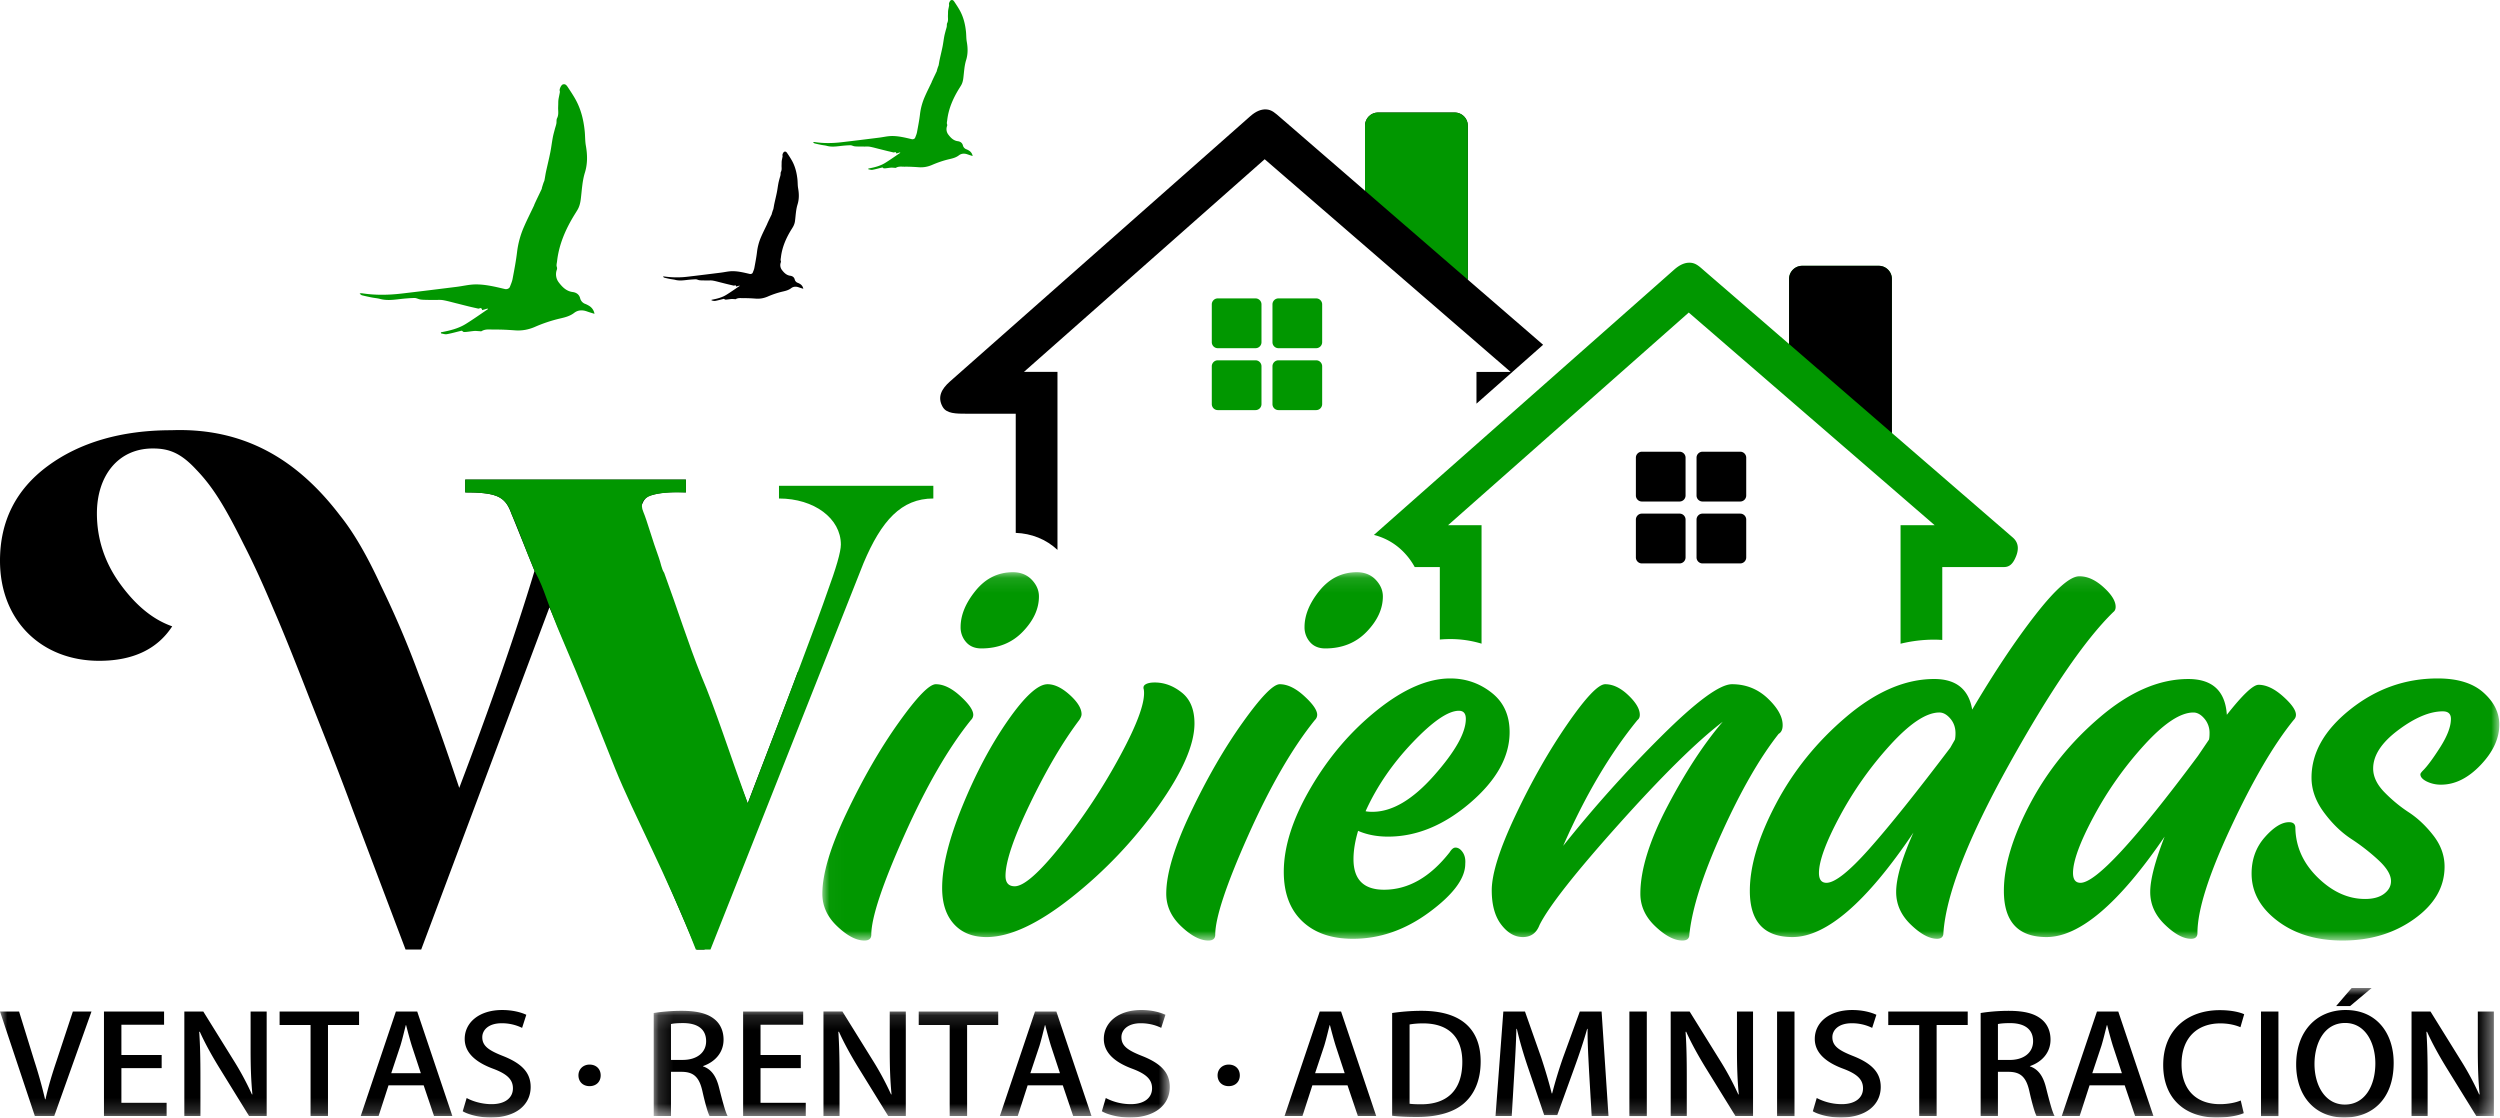<svg xmlns="http://www.w3.org/2000/svg" xmlns:xlink="http://www.w3.org/1999/xlink" width="170" height="76"><defs><path id="a" d="M.025.105h114.034v25.047H.025z"/><path id="c" d="M0 .026h169.584v8.806H0z"/><path id="e" d="M.155.126h35.094v7.311H.155z"/></defs><g fill="none" fill-rule="evenodd"><path fill="#000" d="M111.645 30.717h2.568c.223 0 .405.183.405.406v2.574a.407.407 0 0 1-.405.406h-2.568a.407.407 0 0 1-.405-.406v-2.574c0-.223.182-.406.405-.406m4.125 4.21h2.568c.223 0 .405.183.405.405v2.575a.407.407 0 0 1-.405.406h-2.568a.407.407 0 0 1-.405-.406v-2.575c0-.222.182-.406.405-.406m-4.125 0h2.568c.223 0 .405.184.405.406v2.575a.407.407 0 0 1-.405.406h-2.568a.407.407 0 0 1-.405-.406v-2.575c0-.222.182-.406.405-.406m4.125-4.21h2.568c.223 0 .405.184.405.407v2.574a.407.407 0 0 1-.405.406h-2.568a.407.407 0 0 1-.405-.406v-2.574c0-.223.182-.406.405-.406"/><path fill="#019700" d="M82.807 20.291h2.57c.222 0 .404.183.404.406v2.574a.406.406 0 0 1-.404.406h-2.57a.407.407 0 0 1-.405-.406v-2.574c0-.223.183-.406.405-.406m4.126 4.21h2.569c.223 0 .405.183.405.406v2.574a.407.407 0 0 1-.405.406h-2.569a.407.407 0 0 1-.405-.406v-2.574c0-.223.182-.406.405-.406m-4.126 0h2.57c.222 0 .404.183.404.406v2.574a.407.407 0 0 1-.404.406h-2.57a.407.407 0 0 1-.405-.406v-2.574c0-.223.183-.406.405-.406m4.126-4.21h2.569c.223 0 .405.183.405.406v2.574a.406.406 0 0 1-.405.406h-2.569a.406.406 0 0 1-.405-.406v-2.574c0-.223.182-.406.405-.406"/><g transform="translate(55.894 38.805)"><mask id="b" fill="#fff"><use xlink:href="#a"/></mask><path fill="#019700" d="M10.837 5.288c-.444 0-.79-.145-1.038-.432a1.509 1.509 0 0 1-.372-1.021c0-.812.34-1.636 1.019-2.473C11.124.525 11.973.105 12.99.105c.523 0 .947.171 1.274.51.326.341.49.72.49 1.14 0 .837-.366 1.635-1.098 2.394-.73.759-1.671 1.139-2.82 1.139m-7.482 19.47c0 .263-.157.394-.47.394-.549 0-1.162-.32-1.841-.963-.679-.64-1.019-1.38-1.019-2.217 0-1.361.555-3.206 1.666-5.536 1.11-2.328 2.284-4.364 3.525-6.104 1.24-1.74 2.082-2.61 2.526-2.61.523 0 1.077.267 1.665.804.588.536.882.962.882 1.276a.494.494 0 0 1-.157.354c-1.54 1.91-3.056 4.533-4.544 7.87-1.489 3.337-2.233 5.582-2.233 6.733m7.834.157c-.94 0-1.678-.294-2.213-.884-.535-.589-.803-1.406-.803-2.453 0-1.465.457-3.317 1.371-5.555.914-2.238 1.946-4.18 3.095-5.83 1.149-1.648 2.05-2.472 2.703-2.472.47 0 .973.242 1.509.726.534.484.802.922.802 1.315 0 .105-.052.236-.156.393-1.124 1.491-2.24 3.389-3.35 5.692-1.11 2.303-1.665 3.938-1.665 4.907 0 .471.21.706.627.706.627 0 1.684-.936 3.174-2.807a41.397 41.397 0 0 0 4.015-6.104c1.187-2.198 1.716-3.69 1.586-4.475-.053-.157-.006-.275.137-.353.144-.08.346-.118.607-.118.653 0 1.266.228 1.842.687.574.457.861 1.158.861 2.1 0 1.44-.822 3.317-2.467 5.633a30.256 30.256 0 0 1-5.877 6.184c-2.272 1.805-4.204 2.708-5.798 2.708M34.224 5.288c-.444 0-.79-.145-1.038-.432a1.514 1.514 0 0 1-.372-1.021c0-.812.34-1.636 1.018-2.473.68-.837 1.528-1.257 2.546-1.257.522 0 .947.171 1.273.51.326.341.49.72.49 1.14 0 .837-.366 1.635-1.097 2.394-.73.759-1.671 1.139-2.82 1.139m-7.482 19.47c0 .263-.157.394-.47.394-.55 0-1.163-.32-1.841-.963-.68-.64-1.02-1.38-1.02-2.217 0-1.361.556-3.206 1.666-5.536 1.11-2.328 2.284-4.364 3.526-6.104 1.24-1.74 2.082-2.61 2.526-2.61.522 0 1.078.267 1.665.804.587.536.881.962.881 1.276a.49.49 0 0 1-.157.354c-1.54 1.91-3.055 4.533-4.544 7.87-1.488 3.337-2.232 5.582-2.232 6.733m11.752-6.674c-.758 0-1.437-.13-2.038-.392-.208.706-.313 1.347-.313 1.923 0 1.387.692 2.08 2.076 2.08 1.645 0 3.134-.85 4.466-2.55.131-.21.261-.315.392-.315.183 0 .346.105.49.314.143.21.202.471.176.786 0 .994-.816 2.093-2.448 3.297-1.633 1.204-3.363 1.806-5.191 1.806-1.462 0-2.612-.4-3.447-1.198-.836-.798-1.254-1.916-1.254-3.356 0-1.728.614-3.638 1.842-5.731 1.226-2.094 2.735-3.854 4.524-5.28 1.788-1.427 3.44-2.14 4.956-2.14 1.044 0 1.978.32 2.8.962.823.64 1.234 1.538 1.234 2.689 0 1.675-.894 3.277-2.683 4.81-1.79 1.53-3.65 2.295-5.582 2.295m4.818-8.558c-.731 0-1.782.72-3.153 2.16-1.372 1.44-2.436 2.996-3.194 4.671.105.027.262.04.47.04 1.332 0 2.724-.819 4.174-2.455 1.448-1.635 2.173-2.924 2.173-3.866 0-.366-.157-.55-.47-.55M61.88 7.722c.94 0 1.75.32 2.429.96.678.643 1.018 1.251 1.018 1.827 0 .288-.09.484-.273.589-1.28 1.622-2.566 3.86-3.859 6.713-1.293 2.852-2.031 5.168-2.214 6.948 0 .262-.157.393-.47.393-.548 0-1.162-.32-1.841-.963-.679-.64-1.019-1.38-1.019-2.217 0-1.623.615-3.606 1.841-5.948 1.228-2.342 2.482-4.259 3.761-5.75-1.75 1.334-4.107 3.657-7.07 6.967-2.964 3.31-4.76 5.594-5.387 6.85-.209.55-.588.825-1.136.825-.548 0-1.038-.282-1.468-.845-.432-.562-.647-1.34-.647-2.335 0-1.125.541-2.833 1.626-5.123 1.084-2.29 2.252-4.344 3.505-6.163 1.254-1.819 2.115-2.728 2.586-2.728.522 0 1.045.248 1.567.745s.784.942.784 1.335c0 .158-.053.275-.157.354-1.88 2.303-3.565 5.155-5.053 8.557a85.564 85.564 0 0 1 6.64-7.419c2.39-2.382 4.002-3.572 4.837-3.572M85.502.38c.548 0 1.097.248 1.645.746.548.496.823.941.823 1.334 0 .158-.052.275-.157.353-1.933 1.884-4.296 5.34-7.09 10.364-2.795 5.025-4.284 8.846-4.466 11.463 0 .262-.144.393-.43.393-.523 0-1.117-.32-1.784-.963-.666-.64-.998-1.38-.998-2.218 0-.94.391-2.289 1.175-4.042-3.186 4.736-5.929 7.105-8.227 7.105-1.932 0-2.898-1.047-2.898-3.14 0-1.702.593-3.677 1.782-5.928 1.189-2.25 2.787-4.227 4.799-5.928 2.01-1.701 3.995-2.552 5.955-2.552 1.488 0 2.35.694 2.584 2.081 1.515-2.564 2.952-4.717 4.31-6.458 1.358-1.74 2.35-2.61 2.977-2.61M68.305 21.226c.574 0 1.547-.772 2.918-2.317 1.372-1.543 3.205-3.834 5.504-6.87l.313-.549c.026-.104.04-.249.04-.432 0-.392-.118-.726-.353-1-.235-.275-.483-.413-.744-.413-.889 0-2.005.74-3.35 2.218a24.068 24.068 0 0 0-3.427 4.848c-.94 1.753-1.411 3.036-1.411 3.847 0 .445.17.668.51.668m29.38-13.465c.522 0 1.077.262 1.665.785.587.523.88.942.88 1.256 0 .131-.05.248-.156.354-1.358 1.675-2.788 4.121-4.289 7.34-1.502 3.22-2.253 5.601-2.253 7.145 0 .262-.143.393-.43.393-.523 0-1.117-.32-1.783-.963-.666-.64-.998-1.38-.998-2.218 0-.836.326-2.093.979-3.768-3.108 4.554-5.786 6.83-8.031 6.83-1.933 0-2.899-1.046-2.899-3.14 0-1.7.594-3.676 1.782-5.927 1.19-2.25 2.788-4.227 4.8-5.928 2.01-1.701 3.995-2.552 5.953-2.552 1.646 0 2.52.812 2.626 2.434 1.07-1.36 1.788-2.041 2.154-2.041M85.581 21.226c1.044 0 3.708-2.879 7.99-8.636l.745-1.1c.026-.104.039-.249.039-.432a1.48 1.48 0 0 0-.353-1c-.234-.275-.482-.413-.743-.413-.89 0-2.005.74-3.35 2.218a24.113 24.113 0 0 0-3.428 4.848c-.94 1.753-1.41 3.036-1.41 3.847 0 .445.17.668.51.668m24.64-11.66c-.89 0-1.9.426-3.036 1.276-1.136.85-1.704 1.721-1.704 2.611 0 .55.254 1.086.763 1.61.51.523 1.065.981 1.665 1.373.6.393 1.156.916 1.665 1.571.509.654.763 1.36.763 2.12 0 1.387-.684 2.57-2.056 3.552-1.37.982-2.997 1.473-4.877 1.473-1.775 0-3.251-.445-4.426-1.336-1.176-.89-1.763-1.963-1.763-3.218 0-.969.3-1.793.9-2.473.601-.68 1.15-1.021 1.646-1.021.287 0 .43.13.43.393.027 1.282.536 2.407 1.528 3.375.993.969 2.064 1.453 3.213 1.453.549 0 .979-.117 1.293-.353.313-.236.47-.523.47-.864 0-.42-.281-.89-.842-1.413a13.89 13.89 0 0 0-1.862-1.453c-.678-.445-1.299-1.047-1.86-1.806-.561-.759-.842-1.543-.842-2.355 0-1.701.881-3.252 2.644-4.652 1.763-1.4 3.741-2.1 5.934-2.1 1.36 0 2.397.32 3.115.962.718.64 1.077 1.367 1.077 2.179 0 .942-.424 1.857-1.273 2.748-.849.89-1.743 1.334-2.683 1.334a2.16 2.16 0 0 1-.98-.216c-.287-.144-.43-.307-.43-.49 0-.052.065-.144.195-.275.287-.288.673-.812 1.156-1.57.483-.76.725-1.4.725-1.924 0-.34-.183-.51-.548-.51" mask="url(#b)"/></g><path fill="#019700" d="M40.057 20.796a1.727 1.727 0 0 0-.25-.127.546.546 0 0 1-.357-.388c-.068-.272-.279-.393-.507-.423-.44-.057-.715-.35-.948-.657a.903.903 0 0 1-.134-.85.285.285 0 0 0 0-.211c-.037-.105.003-.236.017-.355.128-1.168.588-2.212 1.197-3.199l.173-.28c.15-.238.211-.495.247-.778.074-.599.097-1.206.278-1.79.188-.604.175-1.22.064-1.843-.056-.321-.043-.654-.077-.98-.076-.75-.25-1.473-.615-2.137-.162-.296-.352-.577-.539-.86-.077-.115-.168-.237-.343-.173-.093.034-.215.27-.208.397.003.036.02.073.017.107-.009.074-.026.145-.04.218-.02.11-.047.218-.06.327-.012.102-.01.205-.012.308-.003.119-.012.24-.005.358.01.198.022.388-.075.579-.054.102-.024.246-.048.368-.025.128-.073.253-.105.38-.05.191-.105.382-.14.575-.063.338-.102.68-.17 1.015-.088.44-.197.875-.292 1.313-.04.187-.064.378-.102.566-.013.065-.05.125-.071.188-.037.11-.07.22-.104.33-.007.02.002.045-.007.062-.108.23-.218.458-.328.687-.059.124-.117.25-.174.376-.01.023-.014.05-.025.074-.23.487-.477.968-.69 1.464a6.108 6.108 0 0 0-.465 1.713c-.072.61-.19 1.214-.304 1.818-.035.185-.115.363-.183.54-.045.115-.207.176-.334.147-.67-.157-1.342-.326-2.032-.314-.413.007-.824.11-1.237.162-1.25.156-2.502.313-3.753.458-.882.103-1.765.122-2.648-.011a.932.932 0 0 0-.14-.01c-.013 0-.028.01-.075.03.067.048.108.096.158.109.221.056.445.105.669.149.187.037.38.05.564.099.424.114.844.069 1.27.02.353-.042.71-.075 1.066-.084.135-.003.27.081.409.103.15.022.305.022.458.026.175.005.35.002.525.004.187.002.378-.017.56.015.295.052.584.136.876.208.29.072.58.148.87.219.206.05.412.096.618.142.03.006.067.01.092-.003.112-.06.175-.018.2.113l.367-.11c.01.013.018.027.027.04-.5.337-.991.688-1.503 1.005-.515.32-1.103.46-1.699.571l.009.076c.133.02.271.074.396.052.308-.053.61-.142.916-.215.06-.015.11-.044.173.034.032.042.145.034.22.028.187-.016.372-.05.559-.065.117-.008.235.01.354.014.046.002.103.02.137 0 .278-.169.587-.105.88-.11.473-.006.947.021 1.419.055.46.032.895-.05 1.315-.23a9.9 9.9 0 0 1 1.73-.578c.334-.077.67-.16.96-.384.258-.2.568-.205.877-.092.153.056.312.1.5.16a.77.77 0 0 0-.368-.545"/><path fill="#000" d="M54.404 19.31a1.105 1.105 0 0 0-.15-.075.325.325 0 0 1-.213-.232c-.04-.162-.167-.234-.304-.252-.262-.035-.426-.21-.566-.393a.541.541 0 0 1-.08-.508.166.166 0 0 0 0-.126c-.021-.063.002-.14.01-.213.078-.697.352-1.32.716-1.91l.103-.167a1.09 1.09 0 0 0 .147-.465c.045-.358.058-.72.167-1.07.112-.36.104-.729.038-1.1-.034-.193-.025-.392-.045-.587-.046-.446-.15-.88-.368-1.276a6.884 6.884 0 0 0-.323-.513c-.046-.07-.1-.143-.204-.104-.056.02-.13.16-.125.237.001.022.012.044.01.065-.004.043-.015.086-.023.13-.013.065-.028.13-.036.195-.008.06-.006.122-.007.183-.001.072-.007.144-.003.214.005.118.013.232-.046.346-.031.062-.014.147-.028.22-.015.077-.043.152-.063.227-.03.114-.062.229-.083.344-.038.202-.061.406-.102.606-.053.263-.118.522-.174.785-.024.112-.038.226-.062.338-.007.039-.03.074-.042.112l-.063.197c-.002.012.002.027-.002.038l-.197.41-.104.224c-.007.015-.008.03-.015.044-.137.292-.285.579-.412.875a3.64 3.64 0 0 0-.278 1.024c-.043.364-.114.724-.181 1.086-.02.11-.07.217-.11.323-.027.068-.124.104-.2.087-.4-.093-.8-.195-1.213-.188-.247.005-.493.066-.74.097-.747.093-1.494.187-2.242.274a5.978 5.978 0 0 1-1.581-.007l-.084-.006c-.008 0-.016.006-.045.019.04.028.064.057.094.064.132.034.266.063.4.09.112.022.227.03.338.058.252.068.503.042.757.012.212-.024.425-.043.638-.05.08-.002.161.05.245.062.089.014.182.014.273.015.104.003.21.001.314.003.11.001.225-.01.334.01.176.03.349.08.522.123.174.043.347.089.521.13.123.03.246.058.37.086.017.003.039.005.054-.002.068-.036.105-.011.12.068l.22-.066.016.024c-.3.2-.593.41-.9.6-.307.192-.658.275-1.014.342l.006.044c.078.012.162.045.236.032.184-.032.364-.085.546-.129.037-.008.067-.026.104.021.02.024.087.02.132.016.111-.01.222-.03.333-.038.071-.005.142.005.212.008.028.001.062.012.082 0 .167-.101.351-.063.526-.065.283-.005.566.012.848.032.275.02.535-.03.786-.137a5.831 5.831 0 0 1 1.033-.346c.2-.046.4-.096.574-.23.154-.119.339-.122.523-.054.092.033.186.06.3.096a.463.463 0 0 0-.22-.326"/><path fill="#019700" d="M65.89 10.24a1.049 1.049 0 0 0-.17-.087.371.371 0 0 1-.242-.264c-.047-.185-.19-.267-.345-.287-.3-.039-.486-.239-.645-.447a.61.61 0 0 1-.09-.578.191.191 0 0 0-.001-.143c-.025-.071.002-.16.011-.24.088-.795.4-1.503.814-2.174l.118-.19c.102-.163.144-.338.168-.53.05-.406.066-.818.189-1.216.128-.41.119-.829.043-1.252-.038-.218-.03-.445-.052-.666-.052-.509-.17-1-.418-1.452-.11-.2-.24-.392-.366-.584-.052-.079-.115-.161-.234-.118-.062.023-.146.183-.14.27 0 .024.013.049.01.072-.005.05-.016.1-.026.15-.014.073-.033.146-.041.221-.008.069-.007.139-.008.209-.002.081-.008.162-.004.244.007.134.015.263-.052.392-.036.07-.015.168-.031.25-.018.088-.05.172-.072.26-.033.13-.07.258-.095.39-.043.23-.07.462-.115.69-.06.298-.134.594-.198.891-.029.127-.044.257-.07.385-.01.045-.034.085-.048.128-.026.074-.048.15-.072.225-.003.012.002.03-.003.041l-.223.467-.119.255c-.007.016-.009.035-.016.05-.158.331-.325.66-.47.995-.16.371-.268.758-.316 1.164-.048.415-.13.825-.206 1.236-.024.126-.078.246-.125.367-.03.078-.14.12-.226.1-.456-.107-.911-.222-1.38-.214-.281.005-.561.075-.842.11-.85.106-1.699.213-2.55.311-.6.07-1.2.083-1.799-.007a.76.76 0 0 0-.095-.008c-.009 0-.019.008-.052.021.047.033.075.066.108.075.15.038.302.07.454.1.128.026.26.035.384.069.288.077.574.046.863.013.24-.029.483-.05.725-.057.091-.003.183.055.278.07.102.016.207.015.311.017.119.004.238.001.356.003.127.002.257-.011.38.01.201.036.398.093.596.142.197.049.394.1.592.148.14.034.279.066.42.097.02.003.044.007.062-.002.076-.04.118-.013.135.077l.25-.076c.006.01.012.02.019.028-.34.229-.674.468-1.022.684-.35.217-.75.312-1.154.387l.005.051c.09.014.185.05.27.036.21-.036.414-.097.622-.147.041-.01.076-.03.117.024.023.028.099.023.15.02.127-.012.252-.035.38-.045.08-.006.16.006.24.01.032 0 .071.013.094 0 .188-.116.398-.072.597-.075.322-.005.644.014.965.036.313.023.608-.032.894-.156.38-.164.769-.3 1.175-.393.226-.052.455-.109.652-.26.176-.137.386-.14.596-.063.104.038.211.069.339.11a.517.517 0 0 0-.25-.37"/><path fill="#000" d="M92.82 12.97V8.544c0-.492.4-.893.89-.893h5.21c.49 0 .892.401.892.893v10.474l5.12 4.427-4.532 4.004V25.29h2.322L85.998 10.828l-16.37 14.461h2.28v12.103c-.78-.728-1.77-1.116-2.838-1.156v-8.102h-3.304c-.776 0-1.404-.004-1.667-.47-.376-.668-.074-1.215.493-1.718L85.01 7.91c.383-.339.736-.485 1.08-.471.398.017.636.261.974.552l5.756 4.98z"/><path fill="#019700" d="M92.82 12.97V8.544c0-.492.4-.893.89-.893h5.21c.49 0 .892.401.892.893v10.474L92.82 12.97zm28.837 10.425V18.97c0-.492.4-.894.891-.894h5.21c.49 0 .891.402.891.894v10.473l8.218 7.106c.446.386.423.899.14 1.47-.149.3-.354.54-.727.54h-4.205v4.96a6.643 6.643 0 0 0-.552-.023c-.786 0-1.549.098-2.285.277v-8.058h2.32l-16.723-14.462-16.37 14.462h2.28v8.054a7.254 7.254 0 0 0-2.127-.312c-.239 0-.476.01-.71.032v-4.93H96.2a4.61 4.61 0 0 0-.729-.994 4.253 4.253 0 0 0-2.045-1.19l.003-.002 20.416-18.038c.384-.339.736-.485 1.08-.47.399.016.637.261.974.553l5.758 4.977z"/><path fill="#000" d="M121.657 23.395V18.97c0-.492.4-.894.891-.894h5.21c.49 0 .891.402.891.894v10.473l-6.992-6.048zM54.246 45.708c-.803 2.205-2.274 5.94-3.4 8.924-4.823-12.37-7.396-19.814-7.23-20.228.152-.384.287-.654.744-.746.456-.138 1.22-.23 2.281-.173v-.874H31.635v.874c2.078 0 2.635.275 3.041 1.195l1.673 4.138c-1.318 4.369-3.042 9.289-5.12 14.76-1.014-3.034-1.926-5.61-2.738-7.678a64.778 64.778 0 0 0-2.585-6.07c-.913-1.977-1.825-3.586-2.789-4.782-2.838-3.724-6.438-5.977-11.457-5.793-3.397 0-6.235.827-8.416 2.436C1.064 33.301 0 35.462 0 38.13c0 4.092 2.84 6.805 6.743 6.805 2.281 0 3.954-.782 4.967-2.345-1.317-.46-2.483-1.426-3.548-2.896C7.097 38.22 6.59 36.61 6.59 34.91c0-2.529 1.42-4.414 3.802-4.414 1.064 0 1.875.276 2.94 1.425 1.064 1.104 1.876 2.345 3.245 5.104.71 1.38 1.369 2.851 2.027 4.414.66 1.517 1.47 3.541 2.434 6.024.963 2.437 1.978 4.965 2.94 7.586l3.6 9.519h1.064l8.72-23.267 10.013 23.267h.532l7.193-18.98c-.56.108-.241.12-.855.12"/><path fill="#019700" d="M52.972 33.898c2.398 0 4.207 1.36 4.207 3.13 0 .5-.317 1.588-.95 3.312-.588 1.724-2.397 6.488-5.383 14.292-1.267-3.494-2.21-6.453-3.16-8.675-.887-2.204-1.62-4.55-2.522-7.005-.185-.27-.225-.657-.362-1.027-.432-1.17-.822-2.575-1.05-3.101-.512-1.186.941-1.387 2.889-1.34v-.873H31.635v.874c.485-.007.894.012 1.28.055.883.1 1.533.335 1.87 1.412.475.998.926 2.372 1.564 3.866.77 1.408.761 2.027 1.937 4.749 1.176 2.721 2.284 5.537 3.55 8.712 1.267 3.132 3.537 7.298 5.482 12.289h.994l10.405-26.27c1.222-2.903 2.579-4.4 4.75-4.4v-.863H52.971v.863z"/><g transform="translate(0 67.16)"><mask id="d" fill="#fff"><use xlink:href="#c"/></mask><path fill="#000" d="M4.955 1.622L3.85 4.97c-.296.874-.572 1.776-.756 2.62h-.03a32.979 32.979 0 0 0-.736-2.63L1.297 1.623H0L2.37 8.73h1.318l2.534-7.108H4.955zm6.375 6.209H8.255V5.474h2.738v-.892H8.255v-2.06h2.902v-.9H7.07V8.73h4.26v-.9zm6.804-6.209h-1.093v2.62c0 1.134.03 2.045.122 3.011l-.03.01a19.44 19.44 0 0 0-1.267-2.351l-2.043-3.29h-1.288V8.73h1.094V6.073c0-1.245-.02-2.164-.082-3.066l.04-.01c.358.8.828 1.637 1.299 2.407l2.052 3.326h1.196V1.622zm6.283 0h-5.404v.92h2.105V8.73h1.185V2.541h2.114v-.919zm3.954 0h-1.45L24.528 8.73h1.216l.675-2.088h2.39l.705 2.088h1.246l-2.39-7.108zm-1.767 4.195l.622-1.869c.134-.439.256-.96.368-1.398h.021c.112.438.245.94.388 1.406l.613 1.86h-2.012zm9.185-3.972c-.337-.157-.9-.324-1.646-.324-1.552 0-2.543.844-2.543 1.966 0 .965.786 1.606 1.95 2.033.93.352 1.329.724 1.329 1.327 0 .64-.521 1.076-1.45 1.076-.645 0-1.278-.186-1.696-.418l-.267.9c.379.233 1.155.427 1.891.427 1.757 0 2.728-.89 2.728-2.078 0-.974-.604-1.596-1.86-2.097-.991-.39-1.43-.686-1.43-1.29 0-.454.388-.946 1.318-.946a3.12 3.12 0 0 1 1.39.315l.286-.891zm4.3 4.853c.46 0 .757-.306.757-.733 0-.436-.307-.733-.757-.733-.428 0-.755.306-.755.733 0 .408.286.733.755.733zm43.461 0c.46 0 .757-.306.757-.733 0-.436-.307-.733-.757-.733-.428 0-.755.306-.755.733 0 .408.285.733.755.733zm7.642-5.076h-1.45L87.35 8.73h1.216l.675-2.088h2.39l.705 2.088h1.246l-2.39-7.108zm-1.766 4.195l.622-1.869c.133-.439.255-.96.368-1.398h.02c.113.438.246.94.39 1.406l.612 1.86h-2.012zm5.24 2.895c.44.055 1.002.084 1.696.084 1.38 0 2.493-.316 3.197-.938.685-.603 1.125-1.54 1.125-2.83v-.01c0-1.577-.695-3.442-4.025-3.442-.736 0-1.431.065-1.993.149v6.987zm1.185-6.208c.204-.037.511-.074.92-.074 1.685 0 2.666.89 2.666 2.616 0 1.958-1.062 2.895-2.82 2.886-.276 0-.562-.009-.766-.037V2.504zm13.057-.882h-1.481l-1.135 3.118a30.335 30.335 0 0 0-.745 2.45h-.03c-.195-.78-.43-1.568-.716-2.44l-1.103-3.128h-1.471l-.532 7.108h1.103l.174-2.932c.062-.993.122-2.116.143-2.997h.031c.194.853.47 1.781.787 2.71l1.072 3.154h.889l1.165-3.22c.327-.9.633-1.809.868-2.644h.03c-.01.881.052 1.976.103 2.942l.174 2.987h1.144l-.47-7.108zm1.89 7.108h1.185V1.622h-1.185V8.73zm8.408-7.108h-1.093v2.62c0 1.134.031 2.045.123 3.011l-.031.01a19.44 19.44 0 0 0-1.267-2.351l-2.044-3.29h-1.287V8.73h1.094V6.073c0-1.245-.02-2.164-.082-3.066l.04-.01c.359.8.829 1.637 1.298 2.407l2.054 3.326h1.195V1.622zm1.635 7.108h1.185V1.622h-1.185V8.73zm6.753-6.885c-.337-.157-.899-.324-1.645-.324-1.553 0-2.544.844-2.544 1.966 0 .965.787 1.606 1.952 2.033.929.352 1.328.724 1.328 1.327 0 .64-.521 1.076-1.45 1.076a3.68 3.68 0 0 1-1.697-.418l-.265.9c.377.233 1.154.427 1.89.427 1.757 0 2.727-.89 2.727-2.078 0-.974-.602-1.596-1.859-2.097-.99-.39-1.43-.686-1.43-1.29 0-.454.388-.946 1.317-.946a3.12 3.12 0 0 1 1.39.315l.286-.891zm6.211-.223h-5.404v.92h2.105V8.73h1.185V2.541h2.114v-.919zm4.23 3.712c.787-.269 1.4-.89 1.4-1.8 0-.575-.215-1.067-.623-1.392-.49-.399-1.205-.566-2.227-.566-.705 0-1.4.065-1.901.149V8.73h1.175V5.724h.715c.828 0 1.206.362 1.42 1.308.194.872.378 1.494.49 1.698h1.227c-.154-.268-.348-1.002-.582-1.93-.184-.752-.511-1.253-1.094-1.447v-.02zm-2.176-.418v-2.44c.143-.037.43-.064.828-.064.848 0 1.563.314 1.563 1.233 0 .761-.613 1.271-1.594 1.271h-.797zm8.184-3.294h-1.45L140.2 8.73h1.216l.674-2.088h2.39l.706 2.088h1.246l-2.39-7.108zm-1.768 4.195l.623-1.869c.133-.439.256-.96.368-1.398h.021c.112.438.245.94.388 1.406l.613 1.86h-2.013zm10.094 1.855c-.337.149-.879.251-1.41.251-1.614 0-2.615-.974-2.615-2.719 0-1.847 1.123-2.774 2.635-2.774.583 0 1.043.12 1.37.26l.255-.882c-.214-.102-.766-.278-1.665-.278-2.167 0-3.842 1.317-3.842 3.73 0 2.264 1.462 3.572 3.638 3.572.848 0 1.512-.148 1.839-.297l-.205-.863zm1.379 1.058h1.185V1.622h-1.185V8.73zm5.763-7.21c-2.003 0-3.372 1.466-3.372 3.703 0 2.144 1.277 3.609 3.27 3.609 1.9 0 3.36-1.252 3.36-3.72 0-2.042-1.184-3.591-3.258-3.591zm-.041.882c1.399 0 2.053 1.392 2.053 2.747 0 1.512-.705 2.802-2.074 2.802-1.349 0-2.064-1.318-2.064-2.756 0-1.392.644-2.793 2.085-2.793zm-.613-1.15h.95l1.46-1.226h-1.358l-1.052 1.225zm10.727.37h-1.093v2.62c0 1.134.03 2.045.123 3.011l-.031.01a19.177 19.177 0 0 0-1.268-2.351l-2.042-3.29h-1.288V8.73h1.094V6.073c0-1.245-.021-2.164-.082-3.066l.04-.01c.358.8.828 1.637 1.298 2.407l2.054 3.326h1.195V1.622z" mask="url(#d)"/></g><g transform="translate(44.297 68.554)"><mask id="f" fill="#fff"><use xlink:href="#e"/></mask><path fill="#000" d="M3.506 3.94c.786-.27 1.399-.891 1.399-1.8 0-.576-.214-1.068-.623-1.393C3.792.35 3.076.182 2.055.182c-.705 0-1.4.064-1.9.149v7.005H1.33V4.33h.715c.827 0 1.205.361 1.42 1.308.194.872.378 1.493.49 1.698h1.226c-.153-.269-.347-1.003-.582-1.93-.184-.752-.511-1.253-1.093-1.448V3.94zM1.33 3.521v-2.44c.142-.038.428-.065.827-.065.848 0 1.563.315 1.563 1.234 0 .76-.613 1.27-1.594 1.27H1.33zm9.164 2.914H7.419V4.079h2.738v-.891H7.419v-2.06h2.9v-.9H6.235v7.108h4.26v-.9zM17.298.228h-1.093v2.62c0 1.133.03 2.045.122 3.01l-.03.01a19.648 19.648 0 0 0-1.267-2.35L12.987.227h-1.288v7.108h1.093V4.678c0-1.244-.02-2.164-.081-3.066l.04-.01c.358.8.828 1.637 1.298 2.407l2.053 3.327h1.196V.228zm6.283 0h-5.405v.919h2.105v6.189h1.185v-6.19h2.115V.229zm3.953 0h-1.45l-2.39 7.108h1.215l.674-2.088h2.39l.706 2.088h1.246L27.535.228zm-1.767 4.194l.623-1.868c.133-.44.256-.96.368-1.398h.02c.113.437.246.94.389 1.405l.613 1.861h-2.013zM34.952.45c-.337-.157-.9-.324-1.645-.324-1.553 0-2.544.845-2.544 1.967 0 .965.787 1.606 1.952 2.033.93.352 1.328.723 1.328 1.326 0 .64-.521 1.077-1.45 1.077a3.68 3.68 0 0 1-1.697-.418l-.266.9c.379.232 1.155.426 1.89.426 1.757 0 2.729-.89 2.729-2.078 0-.974-.604-1.596-1.86-2.097-.991-.39-1.43-.686-1.43-1.29 0-.454.388-.946 1.317-.946.644 0 1.135.185 1.39.315l.286-.89z" mask="url(#f)"/></g></g></svg>